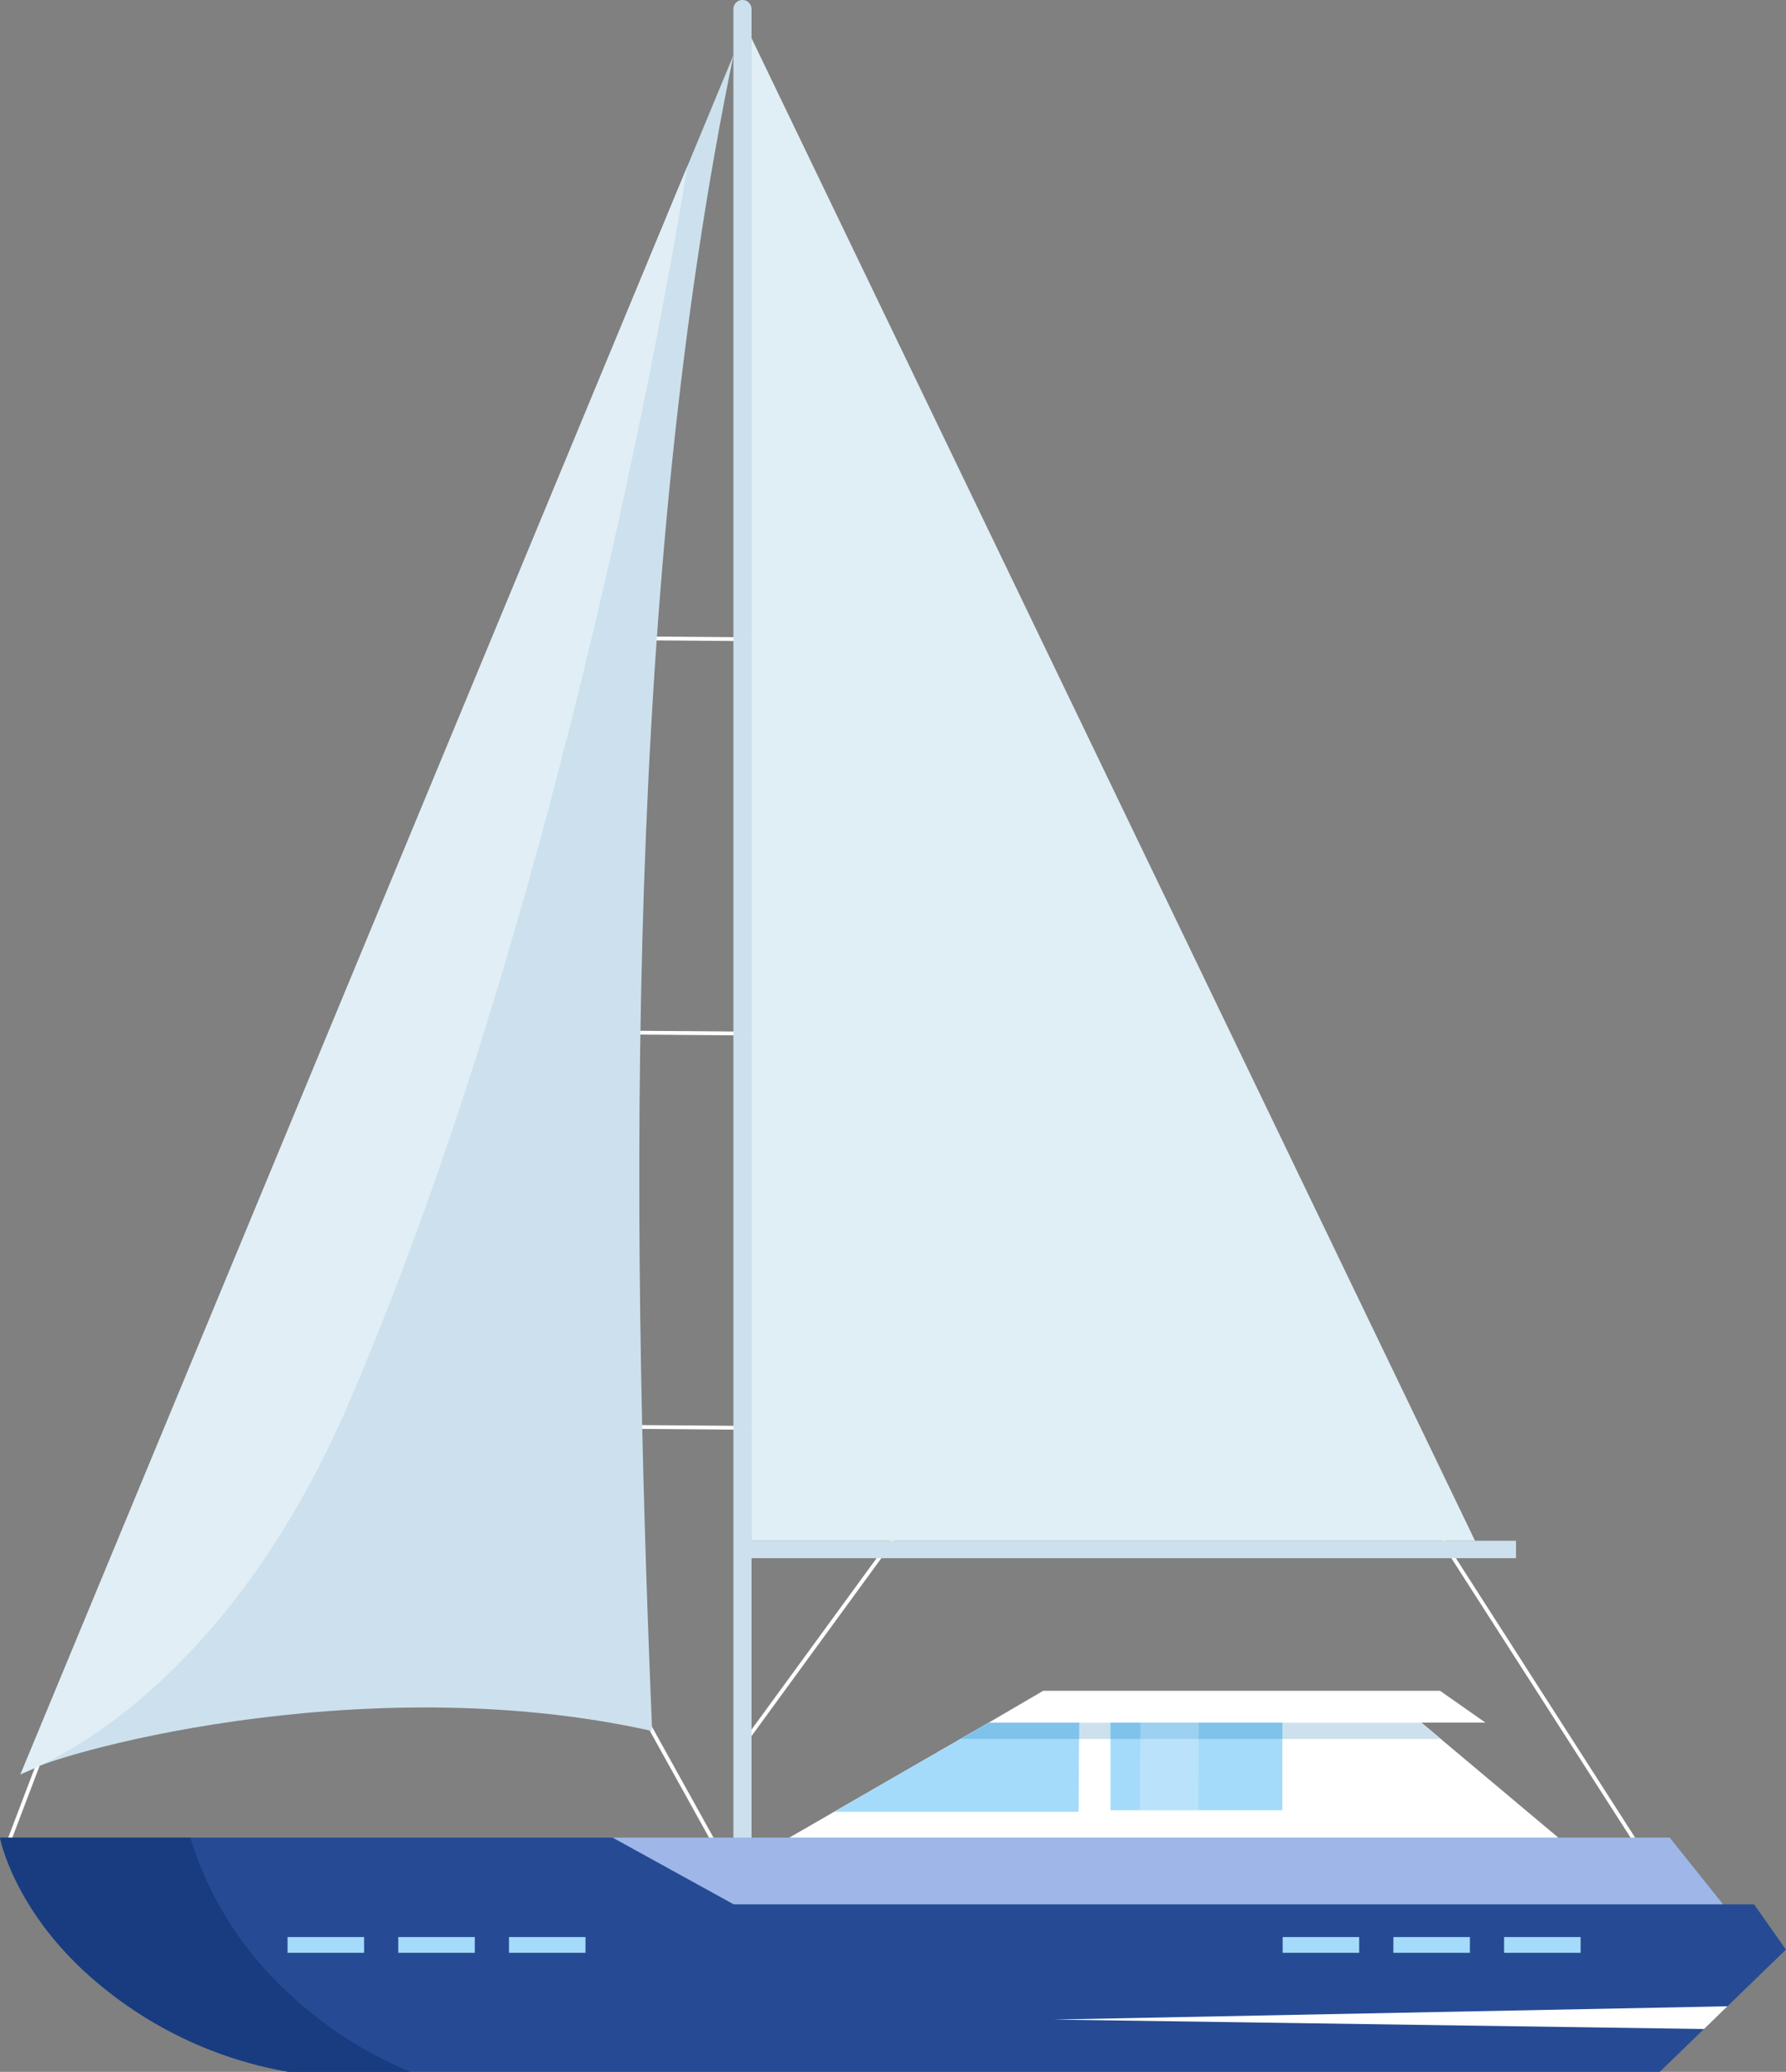 <svg id="Group_57" data-name="Group 57" xmlns="http://www.w3.org/2000/svg" xmlns:xlink="http://www.w3.org/1999/xlink" width="120.96" height="140.305" viewBox="0 0 120.96 140.305">
  <rect x="0" y="0" width="120.96" height="140.305" fill="#808080" stroke="none"/>
  <defs>
    <clipPath id="clip-path">
      <rect id="Rectangle_77" data-name="Rectangle 77" width="120.96" height="140.305" fill="none"/>
    </clipPath>
    <clipPath id="clip-path-3">
      <rect id="Rectangle_75" data-name="Rectangle 75" width="3.981" height="5.933" fill="none"/>
    </clipPath>
  </defs>
  <g id="Group_56" data-name="Group 56" clip-path="url(#clip-path)">
    <path id="Path_51" data-name="Path 51" d="M226.044,468l-18.188-.145,0-.259,18.188.145Z" transform="translate(-164.958 -371.095)" fill="#fff"/>
    <path id="Path_52" data-name="Path 52" d="M226.044,338.612l-18.188-.145,0-.259,18.188.145Z" transform="translate(-164.958 -268.408)" fill="#fff"/>
    <path id="Path_53" data-name="Path 53" d="M226.044,209.219l-18.188-.145,0-.258,18.188.145Z" transform="translate(-164.958 -165.72)" fill="#fff"/>
    <rect id="Rectangle_66" data-name="Rectangle 66" width="0.259" height="30.724" transform="matrix(0.842, -0.54, 0.54, 0.842, 97.586, 104.41)" fill="#fff"/>
    <path id="Path_54" data-name="Path 54" d="M243.724,515.448l-.209-.153L254.24,500.6l.209.153Z" transform="translate(-193.259 -397.29)" fill="#fff"/>
    <path id="Path_55" data-name="Path 55" d="M2.315,578.139l-.242-.093L4.7,571.134l.242.093Z" transform="translate(-1.645 -453.263)" fill="#fff"/>
    <path id="Path_56" data-name="Path 56" d="M208.531,558.965,201.8,546.831l.227-.126,6.735,12.134Z" transform="translate(-160.149 -433.875)" fill="#fff"/>
    <g id="Group_55" data-name="Group 55">
      <g id="Group_54" data-name="Group 54" clip-path="url(#clip-path)">
        <path id="Path_57" data-name="Path 57" d="M241.3,0a.613.613,0,0,0-.613.613v123.98h1.227V.613A.613.613,0,0,0,241.3,0" transform="translate(-191.016 0)" fill="#cce1ed"/>
        <path id="Path_58" data-name="Path 58" d="M244.733,506.161c0-.326.115-.59.257-.59H296.9v1.179H244.99c-.142,0-.257-.264-.257-.59" transform="translate(-194.225 -401.231)" fill="#cce1ed"/>
        <path id="Path_59" data-name="Path 59" d="M55,18.083c-7.311,35.425-7.025,77.1-5.51,113.491-19.871-4.439-41.035,1.661-42.78,2.941Z" transform="translate(-5.323 -14.351)" fill="#cce1ed"/>
        <path id="Path_60" data-name="Path 60" d="M28.987,138.219c-8.912,20.753-21.961,25.009-22.28,25.242L51.875,54.556s-7.336,47.449-22.888,83.663" transform="translate(-5.323 -43.297)" fill="#e1eef5"/>
        <path id="Path_61" data-name="Path 61" d="M246.633,12.535V114.288h49Z" transform="translate(-195.733 -9.948)" fill="#e0eef5"/>
        <path id="Path_62" data-name="Path 62" d="M199.165,611.31v-8.337h71.98l3.615,4.519-2.718,3.818Z" transform="translate(-158.061 -478.531)" fill="#9eb7e8"/>
        <path id="Path_63" data-name="Path 63" d="M112.407,618.836H19.568A27.25,27.25,0,0,1,6.751,612.93C.968,608.158,0,602.973,0,602.973H41.493l8.2,4.519H118.8l2.156,3.065Z" transform="translate(0 -478.531)" fill="#264b94"/>
        <path id="Path_64" data-name="Path 64" d="M19.36,613.327a23.654,23.654,0,0,1-6.471-10.354H0s.968,5.185,6.751,9.957a27.25,27.25,0,0,0,12.817,5.906H27.8a27.333,27.333,0,0,1-8.444-5.51" transform="translate(0 -478.531)" fill="#193c80"/>
        <path id="Path_65" data-name="Path 65" d="M391.46,658.319l-45.62.9,44.034.639Z" transform="translate(-274.465 -522.455)" fill="#fff"/>
        <rect id="Rectangle_67" data-name="Rectangle 67" width="5.182" height="1.066" transform="translate(86.871 131.176)" fill="#a5dbfa"/>
        <rect id="Rectangle_68" data-name="Rectangle 68" width="5.182" height="1.066" transform="translate(94.369 131.176)" fill="#a5dbfa"/>
        <rect id="Rectangle_69" data-name="Rectangle 69" width="5.182" height="1.066" transform="translate(101.867 131.176)" fill="#a5dbfa"/>
        <rect id="Rectangle_70" data-name="Rectangle 70" width="5.182" height="1.066" transform="translate(19.476 131.176)" fill="#a5dbfa"/>
        <rect id="Rectangle_71" data-name="Rectangle 71" width="5.182" height="1.066" transform="translate(26.974 131.176)" fill="#a5dbfa"/>
        <rect id="Rectangle_72" data-name="Rectangle 72" width="5.182" height="1.066" transform="translate(34.472 131.176)" fill="#a5dbfa"/>
        <path id="Path_66" data-name="Path 66" d="M259.027,573.028l13.506-7.787h29.3l9.275,7.787Z" transform="translate(-205.569 -448.586)" fill="#fff"/>
        <path id="Path_67" data-name="Path 67" d="M347.721,566.345l-1.315-1.1H317.1l-1.915,1.1Z" transform="translate(-250.139 -448.586)" fill="#cce1ed"/>
        <path id="Path_68" data-name="Path 68" d="M273.743,571.277l10.469-6.036h6.126l-.041,6.036Z" transform="translate(-217.248 -448.586)" fill="#a5dbfa"/>
        <path id="Path_69" data-name="Path 69" d="M323.222,566.345l.008-1.1H317.1l-1.915,1.1Z" transform="translate(-250.14 -448.586)" fill="#7fc3eb"/>
        <rect id="Rectangle_73" data-name="Rectangle 73" width="11.641" height="5.933" transform="translate(75.211 116.655)" fill="#a5dbfa"/>
        <rect id="Rectangle_74" data-name="Rectangle 74" width="11.641" height="1.104" transform="translate(75.211 116.655)" fill="#7fc3eb"/>
        <path id="Path_70" data-name="Path 70" d="M324.469,556.95l3.692-2.156h26.873l3.077,2.156Z" transform="translate(-257.505 -440.296)" fill="#fff"/>
        <g id="Group_53" data-name="Group 53" transform="translate(77.204 116.655)" opacity="0.231">
          <g id="Group_52" data-name="Group 52">
            <g id="Group_51" data-name="Group 51" clip-path="url(#clip-path-3)">
              <path id="Path_71" data-name="Path 71" d="M374.12,565.24l-.033,5.933h3.955l.025-5.933Z" transform="translate(-374.087 -565.24)" fill="#fff"/>
            </g>
          </g>
        </g>
      </g>
    </g>
  </g>
</svg>
